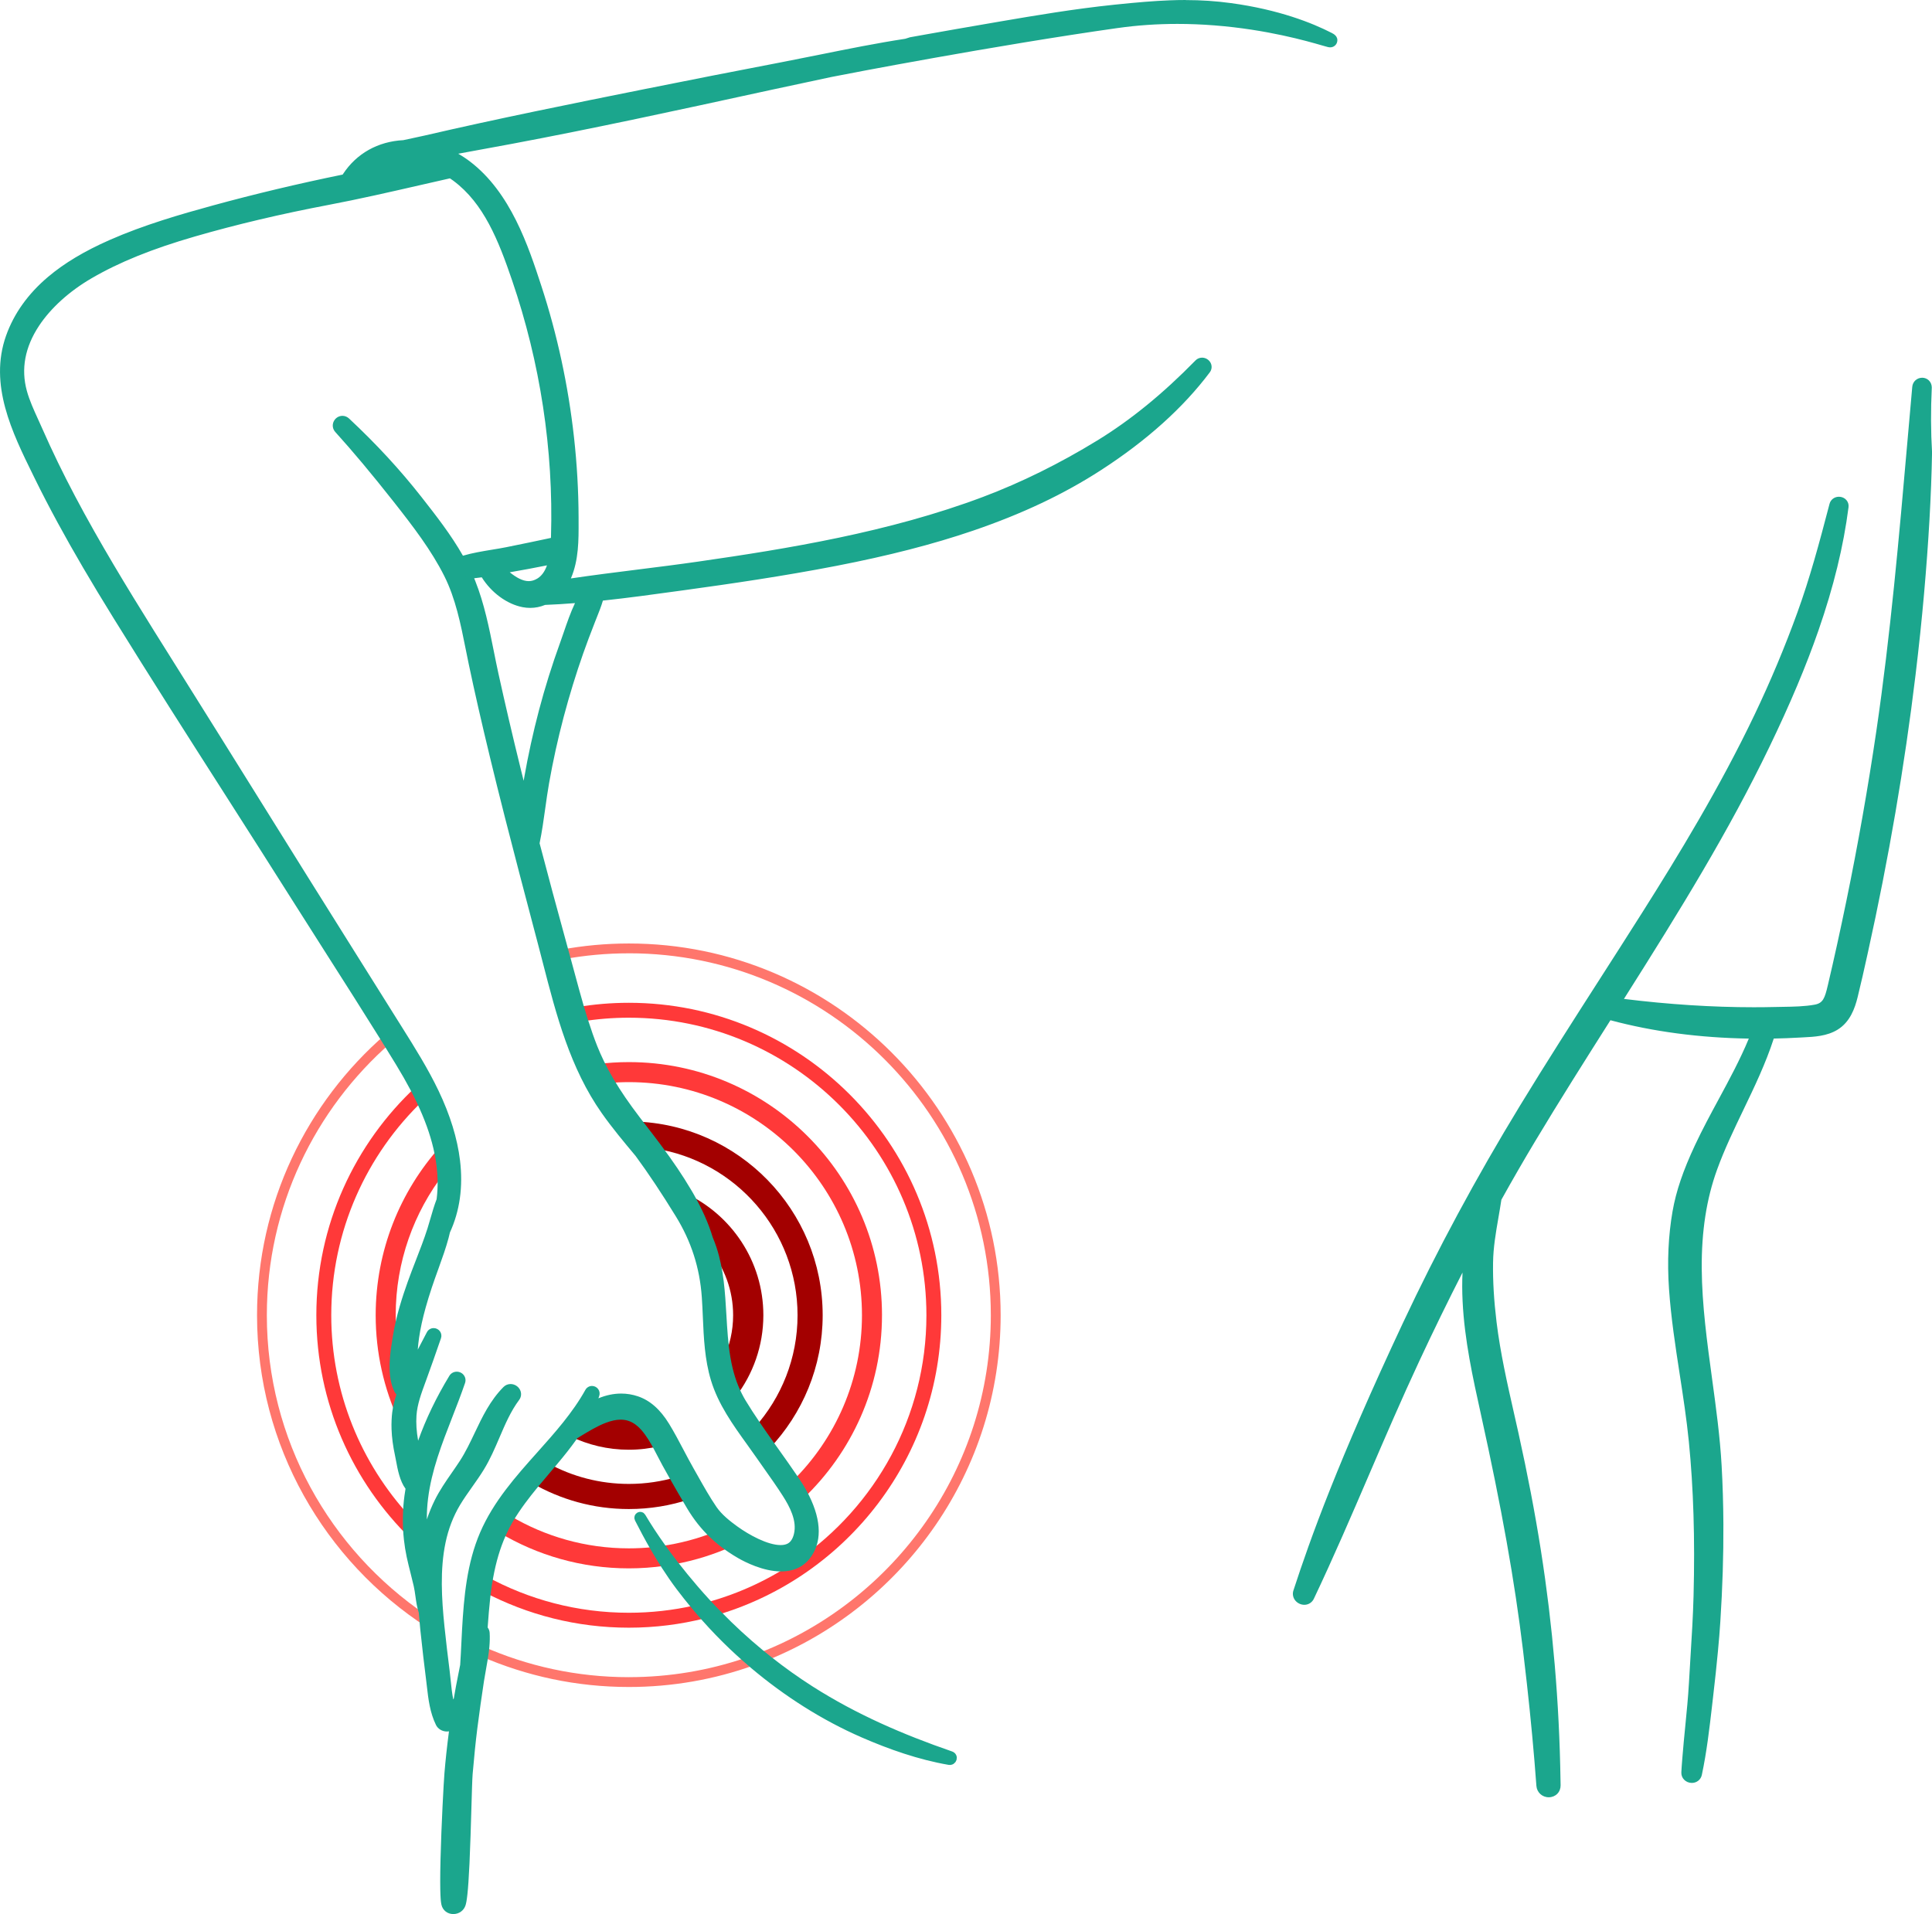 <svg xmlns="http://www.w3.org/2000/svg" id="Capa_2" data-name="Capa 2" viewBox="0 0 1373.25 1360.62"><defs><style>      .cls-1 {        fill: #ff3939;      }      .cls-2 {        fill: #ff766c;      }      .cls-3 {        fill: #a30000;      }      .cls-4 {        fill: #d8d8d8;      }      .cls-5, .cls-6 {        fill: #1ba68d;      }      .cls-6 {        stroke: #1ba68d;        stroke-linecap: square;        stroke-miterlimit: 10;        stroke-width: 5px;      }    </style></defs><g id="logo"><g><path class="cls-4" d="M1098.06,1162.77c-.09-.88-.2-1.75-.29-2.63,.09,.87,.2,1.75,.29,2.63h0Z"></path><path class="cls-4" d="M589.56,49.85h0s-.03,0-.04,0c.01,0,.02,0,.04,0Z"></path><path class="cls-4" d="M793.97,14.89c26.93-3.8,53.2-2.94,76.77,.12-2.5-.7-5.01-1.36-7.52-2.03,0,0,0,0,0,0-20.92-1.62-44.53-1.58-69.25,1.91Z"></path><path class="cls-4" d="M328.88,1323.96c.85-23.45,1.57-57.24,2.07-63.14-.6,7.01-1.1,38.91-2.24,63.48l.17-.34Z"></path><path class="cls-2" d="M446.97,1192.26c-37.04,0-72.27-7.88-104.12-22.03-.21,2.4-.53,4.81-.9,7.22,32.21,14,67.72,21.79,105.02,21.79,31.07,0,60.89-5.4,88.6-15.3-2.05-1.73-4.07-3.48-6.07-5.26-25.92,8.8-53.68,13.57-82.53,13.57Z"></path><path class="cls-1" d="M626.92,934.97c0-99.22-80.72-179.95-179.95-179.95-7.54,0-14.97,.47-22.27,1.38,2.25,4.63,4.71,9.13,7.32,13.54,4.93-.44,9.91-.68,14.95-.68,91.38,0,165.71,74.34,165.71,165.71,0,46.13-18.96,87.91-49.48,117.99,.34,.5,.68,.99,1.01,1.48,2.19,3.27,4.45,7.05,6.45,11.09,34.62-32.82,56.25-79.21,56.25-130.57Z"></path><path class="cls-1" d="M479.74,1111.91c14.27-2.64,27.96-6.95,40.84-12.75-4.58-3.08-8.77-6.43-12.61-10.11-11.98,4.76-24.65,8.15-37.8,10,3.1,4.36,6.3,8.65,9.57,12.87Z"></path><path class="cls-1" d="M472.45,1113.1c-2.82-4.38-5.51-8.82-8.1-13.33-5.71,.6-11.51,.91-17.38,.91-30.8,0-59.66-8.46-84.39-23.16-2.83,4.33-5.45,8.4-7.68,11.94,0,0,0,0,0,.01,26.95,16.15,58.45,25.44,92.08,25.44,8.65,0,17.15-.63,25.48-1.81Z"></path><path class="cls-1" d="M267.03,934.97c0,26.67,5.84,52.01,16.3,74.8h0c.08-1.69,.2-3.38,.41-5.07,.7-5.59,2.23-10.74,4.25-15.77-1.32-.09-2.59-.72-3.18-1.93-3.87-7.94-3.19-18.82-1.86-28.41-1.11-7.71-1.69-15.59-1.69-23.61h0c0-38.05,12.9-73.14,34.55-101.15-.44-6.3-1.45-12.55-2.91-18.73-28.51,31.85-45.87,73.87-45.87,119.88h0Z"></path><path class="cls-2" d="M182.7,934.97h0c0,92.92,48.21,174.78,120.92,221.91-.3-2.96-.57-5.93-.81-8.9-68.23-46.32-113.14-124.52-113.14-213.02h0c0-77.17,34.16-146.5,88.14-193.7-1.24-2.01-2.49-4.01-3.73-6.01-55.94,48.49-91.38,120.04-91.38,199.71Z"></path><path class="cls-2" d="M446.97,677.67c141.87,0,257.3,115.42,257.3,257.3,0,108.98-68.12,202.35-164,239.79,2.05,1.7,4.12,3.37,6.21,5.02,96.55-39.38,164.77-134.27,164.77-244.81,0-145.72-118.55-264.27-264.27-264.27-16.48,0-32.6,1.53-48.25,4.43,.62,2.25,1.23,4.5,1.85,6.75,15.05-2.75,30.56-4.2,46.39-4.2Z"></path><path class="cls-1" d="M501.1,1150.39c-2.64-2.97-5.23-5.99-7.77-9.05-14.93,3.35-30.44,5.13-46.36,5.13-36.7,0-71.24-9.4-101.35-25.91-.68,3.69-1.24,7.4-1.71,11.11,30.82,16.22,65.89,25.41,103.06,25.41,18.67,0,36.8-2.33,54.13-6.68Z"></path><path class="cls-1" d="M510.86,1147.7c91.43-27.51,158.22-112.46,158.22-212.73,0-122.47-99.64-222.11-222.11-222.11-12.61,0-24.97,1.07-37,3.1,1,3.42,2.04,6.83,3.12,10.23,11.04-1.79,22.36-2.73,33.89-2.73,116.63,0,211.51,94.88,211.51,211.51,0,72.09-36.28,135.83-91.51,174.03,0,0,0,0-.01,0-19.37,13.39-41.04,23.66-64.33,30.02,2.7,2.93,5.45,5.82,8.24,8.67Z"></path><path class="cls-1" d="M224.86,934.97h0c0,62.28,25.78,118.65,67.21,159.02-.59-5.29-.82-10.61-.71-15.93-34.68-37.69-55.9-87.95-55.9-143.09h0c0-60.07,25.17-114.37,65.52-152.91-1.57-3.33-3.23-6.62-4.95-9.88-43.75,40.59-71.17,98.54-71.17,162.78Z"></path><path class="cls-3" d="M490.37,1065.74c-3.11-5.25-6.16-10.53-9.17-15.84-10.85,3.24-22.34,4.98-34.23,4.98-20.69,0-40.18-5.27-57.19-14.54-3.91,4.62-7.85,9.23-11.7,13.91,20.28,11.75,43.81,18.49,68.88,18.49,15.16,0,29.74-2.47,43.4-7.01Z"></path><path class="cls-3" d="M450.71,797.24c.96,1.26,1.92,2.51,2.89,3.77,3.98,5.12,7.93,10.27,11.81,15.46,57.4,8.9,101.48,58.65,101.48,118.5,0,30.6-11.53,58.56-30.46,79.77,3.43,5.03,6.94,10.02,10.48,14.98,23.44-24.71,37.84-58.08,37.84-94.75,0-74.72-59.79-135.74-134.04-137.73Z"></path><path class="cls-3" d="M486.76,848.05c.51,.87,1.05,1.73,1.55,2.61,5.41,9.45,10.37,19.84,13.58,30.62,.99,2.33,1.88,4.68,2.66,7.06,10.34,12.75,16.55,28.97,16.55,46.62,0,11.07-2.46,21.57-6.82,31.01,1.61,9.29,4.18,18.37,8.59,27.05,12.35-16.11,19.72-36.24,19.72-58.06,0-38.53-22.92-71.79-55.83-86.91Z"></path><path class="cls-3" d="M469.28,1027.93c-2.86-5.34-5.95-10.57-9.89-14.99-1.51-1.7-3.06-3.09-4.64-4.26-2.56,.27-5.15,.41-7.78,.41-6.34,0-12.49-.8-18.37-2.31-7.5,2.9-14.92,7.67-21.77,11.8-.54,.79-1.1,1.58-1.66,2.36,12.64,6.17,26.82,9.64,41.8,9.64,7.68,0,15.14-.94,22.3-2.65Z"></path><g><path class="cls-5" d="M322.16,1358.12c-2.95,0-5.35-1.91-5.97-4.74-.83-3.79-1.01-14.21-.58-31.88,.6-24.07,2.23-54.12,2.78-60.9,.82-10.01,2-20.63,3.7-33.39-.92,.37-1.87,.69-2.85,.95-.5,.13-1.03,.2-1.58,.2-2.41,0-4.59-1.28-5.56-3.25-4.15-8.52-5.22-17.84-6.25-26.86-.17-1.5-.34-3-.53-4.49-1.28-10.32-2.77-22.5-4.01-34.7l-.19-1.92c-.32-3.2-.58-6.13-.81-8.94l-.17-2.24c-1.29-3.8-1.85-7.78-2.39-11.64-.36-2.57-.7-4.99-1.24-7.36-.69-3.05-1.48-6.15-2.24-9.14-.96-3.79-1.95-7.7-2.78-11.61-.81-3.81-1.45-7.82-1.91-11.94-.6-5.34-.84-10.81-.73-16.26,.1-4.95,.48-9.85,1.12-14.57,.23-1.73,.53-3.61,.91-5.82-4.2-4.88-5.78-13.39-6.96-19.71-.24-1.3-.46-2.5-.69-3.52-1.46-6.7-2.26-12.74-2.46-18.46-.07-2.13-.06-4.24,.03-6.26,.09-2.01,.23-3.69,.43-5.26,.57-4.53,1.71-9.11,3.47-13.93-.93-.58-1.68-1.38-2.16-2.37-4.3-8.82-3.37-20.59-2.09-29.85,.37-2.69,.8-5.34,1.19-7.67l.1-.64c2.33-14.28,6.8-27.8,10.43-37.99,1.82-5.1,3.81-10.23,5.74-15.18,2.87-7.38,5.83-15.01,8.27-22.65,.75-2.37,1.47-4.86,2.17-7.28,1.31-4.55,2.67-9.26,4.42-13.75,.6-4.66,.85-9.46,.74-14.26-.04-1.59-.11-3.21-.22-4.82-.42-5.94-1.38-12.11-2.85-18.33-2.45-10.36-6.29-21.01-11.73-32.54-1.48-3.13-3.13-6.42-4.9-9.78-3.02-5.71-6.34-11.53-10.17-17.81-2.64-4.33-5.3-8.65-7.97-12.96-.94-1.51-1.88-3.02-2.82-4.53l-.92-1.47c-11.96-19.23-24.35-38.67-36.33-57.46-7.78-12.21-15.83-24.83-23.68-37.28-16.5-26.15-33.42-52.64-49.79-78.26-26.15-40.94-53.2-83.27-79.19-125.29-16.05-25.95-28.66-47.49-39.68-67.77-6.06-11.15-11.34-21.34-16.15-31.15l-1.46-2.97c-14.53-29.57-30.99-63.08-19.04-96.86,9.81-27.73,33.44-49.53,72.26-66.64,24.36-10.74,50.54-18.25,73.16-24.45,29.94-8.2,61.29-15.65,93.21-22.15,.17-.43,.39-.85,.65-1.26,9.16-13.94,23.74-22.08,41.05-22.92,.03,0,.06,0,.09-.01,2.15-.47,4.3-.93,6.44-1.38,3-.63,6.1-1.29,9.08-1.98,51.9-12.03,104.57-22.61,155.51-32.84,32.36-6.5,65.34-12.98,98.04-19.25,9.02-1.73,18.2-3.58,27.08-5.37,19.88-4.01,40.44-8.16,60.8-11.28l3.3-1.04,.16-.03s3.95-.71,10.64-1.91c11.75-2.1,30.04-5.32,50.48-8.81l2.06-.35c25.88-4.42,52.65-8.98,81.64-12.02,16.9-1.77,28.56-2.7,38.98-3.1,4.02-.16,7.78-.23,11.5-.23,10.9,0,21.3,.69,31.81,2.12,33.75,4.59,57.17,13.94,70.87,20.97,1.28,.66,3.04,1.56,2.55,3.58l-.46,1.91-2.05,.03c-.69,0-1.47-.22-5.07-1.26-10.83-3.13-39.61-11.45-77.4-14.38-8.79-.68-17.61-1.03-26.2-1.03-14.5,0-28.81,.98-42.51,2.92h-.11c-88.98,12.61-199.04,33.82-204.17,34.95h0s-.02,0-.02,0c-6.92,1.5-13.81,2.96-20.73,4.43l-.11,.02c-7.28,1.54-14.54,3.09-21.79,4.66l-7.94,1.73c-57.71,12.56-117.39,25.56-176.42,36.64-13.99,2.63-28.84,5.35-45.17,8.28,5.2,2.3,10.14,5.2,14.57,8.57,28.5,21.69,40.88,59.55,49.93,87.2,11.29,34.49,19.07,70.59,23.14,107.29,2.09,18.82,3.17,37.9,3.22,56.73v2.54c.07,13.3,.13,27.05-5.19,39.57-.64,1.5-1.37,2.95-2.2,4.35,17.44-2.67,35.15-4.88,52.32-7.04,14.14-1.77,28.76-3.61,43.06-5.67,63.04-9.08,135.89-20.88,202.84-46.1,27.26-10.27,54.74-23.84,81.66-40.33,23.95-14.67,46.95-33.42,70.32-57.31,.76-.78,1.77-1.2,2.85-1.2,1.61,0,3.17,.96,3.88,2.39,.66,1.33,.52,2.84-.38,4.04-18.65,24.88-44.44,48.06-76.65,68.9-29.76,19.26-81.55,47.23-187.31,67.73-37.79,7.33-75.34,12.78-107.08,17.14l-5.4,.74c-17.95,2.47-36.49,5.03-54.88,6.95-1.21,4.61-2.98,9.04-4.7,13.34-.38,.95-.76,1.89-1.13,2.84-3.58,9.12-6.22,16.14-8.55,22.78-5.17,14.69-9.86,29.94-13.94,45.33-4.14,15.62-7.67,31.6-10.47,47.49-1.05,5.97-1.91,12.11-2.74,18.04-1.15,8.25-2.34,16.78-4.09,25.08,5.89,22.53,12.31,46.38,20.18,74.98l1.95,7.09c1.07,3.89,2.12,7.78,3.17,11.66,1.96,7.24,3.98,14.73,6.11,22.04,.97,3.32,2.01,6.74,3.1,10.17,2.3,7.25,4.51,13.52,6.75,19.15,1.4,3.52,2.99,7.12,4.74,10.72,2.13,4.39,4.49,8.75,7.22,13.36,5,8.43,10.89,17.03,18.53,27.06,.95,1.25,1.91,2.5,2.88,3.75,4.68,6.03,8.45,10.95,11.84,15.5,8.89,11.92,15.72,22.03,21.49,31.82l.57,.96c.34,.56,.67,1.12,1,1.68,6.24,10.89,10.87,21.32,13.77,31.01,.99,2.32,1.89,4.72,2.68,7.13,5.01,15.3,5.96,31.55,6.88,47.25,.59,10.18,1.21,20.71,2.94,30.74,1.74,10.09,4.48,18.7,8.36,26.35,.94,1.85,1.76,3.35,2.59,4.73,3.03,5.03,6.47,10.34,10.8,16.7,2.95,4.33,6.18,8.94,10.45,14.94l1.82,2.56c4.82,6.76,9.79,13.74,14.51,20.73,0,0,.83,1.21,1.02,1.5,2.52,3.76,4.74,7.58,6.61,11.38,8.53,17.29,8.69,31.86,.46,42.14-1.37,1.71-2.97,3.17-4.76,4.34l-.04,.04-.38,.22c-3.54,2.22-7.95,3.37-13.03,3.37-12.13,0-24.56-6.4-29.34-9.15-2.22-1.28-4.46-2.68-6.65-4.15-4.78-3.22-9.02-6.61-12.94-10.38-6-5.76-11.11-12.22-15.63-19.76-.46-.76-.9-1.53-1.35-2.29-.35-.59-.69-1.19-1.04-1.78-3.04-5.13-6.13-10.48-9.19-15.88l-.81-1.44c-1.67-2.96-3.41-6.02-5.07-9.06-1.17-2.13-2.32-4.36-3.44-6.51-.87-1.67-1.74-3.35-2.63-5.02-2.51-4.69-5.61-10.08-9.55-14.5-1.34-1.5-2.73-2.78-4.26-3.91-3.68-2.73-7.65-4.05-12.13-4.05-3.51,0-7.32,.81-11.63,2.48-6.31,2.44-12.59,6.26-18.67,9.96-.76,.46-1.51,.92-2.25,1.37-.45,.65-.91,1.3-1.37,1.95-3.64,5.11-7.77,10.36-13.38,17.03-.52,.62-4.33,5.11-4.33,5.11-3.13,3.69-6.37,7.5-9.48,11.3,0,0-.05,.06-.1,.12-5.28,6.43-12.1,15.08-17.68,24.61-1.77,3.03-3.45,6.29-4.97,9.7l-.04,.17-.13,.21c-3.98,8.98-6.93,18.92-9.03,30.36-.64,3.5-1.21,7.19-1.69,10.97-.15,1.22-.3,2.44-.43,3.65-.79,7.17-1.34,14.32-1.91,22.16,.86,.75,1.42,1.83,1.49,3.02,.18,2.95,.12,6.1-.19,9.64-.2,2.28-.5,4.7-.92,7.39-.43,2.79-.95,5.6-1.44,8.32-.54,2.96-1.05,5.76-1.47,8.57-1.6,10.64-3.29,22.09-4.74,33.72-1.19,9.5-2.25,19.85-3.34,32.56-.29,3.38-.57,13.06-.89,24.26-.34,11.84-.76,26.57-1.35,39.14-.76,16.4-1.61,25.67-2.68,29.16-.83,2.72-3.39,4.54-6.36,4.54Zm40.72-371.73c1.86,0,3.67,1.11,4.5,2.76,.75,1.5,.59,3.21-.43,4.58-6.09,8.17-10.23,17.83-14.24,27.18-3.23,7.54-6.57,15.33-10.96,22.48-2.6,4.24-5.5,8.34-8.3,12.3-2.96,4.18-6.01,8.51-8.67,12.93-4.91,8.2-8.46,17.42-10.56,27.4-4.13,19.67-2.84,40.59-.84,60.26,1.1,10.83,2.43,21.64,3.7,31.78,.27,2.17,.5,4.43,.72,6.61,.64,6.33,1.3,12.86,3.11,18.78,1.57-1.33,2.91-3.09,4.01-5.26,.98-5.9,1.99-11.37,3.08-16.7,.3-1.48,.6-2.98,.9-4.49,.21-1.04,.41-2.09,.62-3.14,.36-5.12,.61-10.34,.85-15.39,.16-3.41,.33-6.81,.52-10.2,1.3-22.52,3.34-46.31,12.62-67.86,9.36-21.74,25.09-39.34,40.29-56.37,12.44-13.93,25.3-28.33,34.44-44.81,.51-.91,1.47-1.48,2.51-1.48,.95,0,1.84,.46,2.39,1.22,.53,.74,.68,1.71,.38,2.58-.86,2.55-1.83,5.07-2.91,7.59,6.87-3.93,13.96-5.97,20.87-5.97,3.77,0,7.5,.61,11.09,1.82,8.07,2.72,14.89,8.77,20.85,18.5,3.67,5.99,6.99,12.29,10.21,18.39,2.28,4.32,4.64,8.79,7.08,13.08,1.08,1.89,2.15,3.79,3.22,5.7,4.17,7.4,8.48,15.06,13.28,22.07,3.93,5.73,9.97,10.5,15.37,14.41,8.75,6.34,22.45,13.74,32.25,13.74,4.07,0,7.06-1.23,9.13-3.77l.13-.18c1.18-1.5,2.06-3.45,2.64-5.79,2.56-10.4-3.07-21.04-8.26-29.15-4.17-6.52-8.75-12.99-13.17-19.24-1.91-2.7-3.81-5.4-5.69-8.1-2.11-3.04-4.35-6.15-6.51-9.16-10.01-13.92-20.36-28.32-25.38-45-4.35-14.44-5-29.57-5.64-44.21-.21-4.75-.42-9.66-.76-14.44-1.5-21.15-7.62-40.22-18.73-58.31-10.24-16.68-19.69-30.87-28.88-43.37l-.34-.41c-7.96-9.51-16.19-19.35-23.5-29.73-22.41-31.79-32.13-69.5-41.53-105.98-1.16-4.51-2.32-9.01-3.51-13.5l-2.84-10.77c-6.85-25.96-13.93-52.8-20.66-79.27-4-15.7-7.44-29.55-10.53-42.34-6.16-25.5-10.98-46.68-15.19-66.66-.75-3.54-1.46-7.11-2.17-10.68-3.55-17.78-7.23-36.17-15.41-52.45-9.27-18.45-22.05-35.21-36.59-53.64-15.48-19.63-28.59-35.29-41.25-49.28-1.19-1.31-1.49-3.1-.79-4.68,.72-1.61,2.29-2.65,4-2.65,1.08,0,2.13,.43,2.97,1.21,19.41,18.16,36.15,36.3,51.18,55.47,10.69,13.63,21.73,27.71,30.3,43.24,7.16-2.31,14.82-3.57,22.25-4.79,3.59-.59,6.97-1.15,10.32-1.82,12.18-2.43,24.17-4.97,33.6-6.99,.04-.98,.08-2,.11-3.09,1.84-62-7.52-123.56-27.84-182.98-9.74-28.47-20.33-55.4-42.67-71.95-1.06-.78-2.2-1.56-3.41-2.33-.22,.08-.45,.14-.69,.2-7.32,1.64-14.62,3.32-21.93,4.99-21.1,4.83-42.92,9.83-64.57,13.94-33.67,6.39-65.71,13.96-95.23,22.51-30.64,8.87-54.19,18.4-74.09,30-29.07,16.95-56.71,47.59-47.07,82.74,1.92,7.02,5.1,13.98,8.17,20.71,.97,2.12,1.93,4.24,2.86,6.34,3.5,7.99,7.31,16.23,11.33,24.49,7.57,15.58,16.01,31.56,25.79,48.87,18.06,31.95,37.92,63.58,57.12,94.16l1.22,1.94c20.65,32.88,41.53,66.38,61.72,98.78,21.17,33.97,43.07,69.1,64.73,103.57,7.07,11.25,14.12,22.5,21.18,33.76l12.87,20.53c9.02,14.37,18.35,29.23,25.82,44.86,12.49,26.12,23.98,64.46,7.9,98.99-.34,1.53-.65,2.81-.98,4.02-1.88,6.96-4.27,13.71-6.98,21.17l-.4,1.11c-1.5,4.13-3.05,8.41-4.44,12.63-1.71,5.18-3.15,9.86-4.4,14.33-2.23,7.97-3.79,15.13-4.78,21.88-.87,5.94-1.29,11.84-1.25,17.55,0,.69,.03,1.37,.07,2.06,3.64-7.14,7.41-14.41,11.44-22.04,.51-.96,1.5-1.56,2.58-1.56,.98,0,1.9,.47,2.46,1.26,.54,.76,.68,1.75,.38,2.63-3.71,10.82-7.13,20.5-10.45,29.59l-.73,1.99c-2.85,7.76-5.8,15.78-6.36,23.97-.55,8.08,.45,16.85,3.15,27.53,5.6-18.11,13.93-36.32,24.83-54.25,.67-1.09,1.83-1.75,3.12-1.75s2.38,.58,3.08,1.56c.66,.93,.83,2.1,.45,3.2-2.76,8.07-5.91,16.14-8.95,23.94-7.33,18.8-14.91,38.25-17.46,58.7-1.25,10.04-1.18,20.08,.25,30.37,1.93-10,5.04-19.36,9.24-27.84,3.41-6.87,7.77-13.17,12-19.26,1.92-2.77,3.9-5.63,5.75-8.48,4.13-6.37,7.45-13.36,10.66-20.12,5.28-11.12,10.74-22.61,19.98-31.93,.87-.87,2.02-1.36,3.25-1.36Zm-29.56-577.52c.78,1.74,1.5,3.44,2.18,5.14,6.3,15.85,9.72,32.93,13.03,49.44,1.05,5.24,2.13,10.65,3.29,15.9,4.78,21.76,9.95,43.9,15.81,67.7,1.62,6.59,3.28,13.25,5.02,20.14,.66-4.13,1.38-8.23,2.09-12.26l.28-1.59c2.81-16.03,6.34-32.15,10.5-47.92,4.22-16,9.28-32.15,15.04-47.99,.85-2.34,1.67-4.74,2.55-7.29,2.69-7.84,5.69-16.56,9.81-24.24-9.12,.78-17.68,1.33-26.03,1.66-3.23,1.39-6.6,2.1-10.04,2.1-1.6,0-3.22-.15-4.83-.46-10.98-2.09-21.92-10.45-28.3-21.51-3.87,.61-7.27,.99-10.38,1.18Zm23.37-3.54c5.95,5.33,12.45,10.29,19.1,10.29,2.54,0,4.95-.71,7.38-2.17,4.43-2.67,7.44-7.53,9.16-14.81-10.02,2.06-20.13,3.97-30.1,5.68-1.83,.31-3.66,.65-5.54,1.01ZM289.91,115.01c-6.67,0-15.51,1.37-23.35,7.11,11.09-2.1,22.39-4.12,33.79-6.03-3.51-.71-7.03-1.08-10.44-1.08Z"></path><path class="cls-5" d="M842.78,5c10.52,0,20.69,.63,31.48,2.1,29.86,4.06,53.28,12.1,70.06,20.72,1.07,.55,1.44,.79,1.17,.79-1.89,0-35.31-11.99-82.28-15.63h0c-8.4-.65-17.23-1.03-26.39-1.03-13.66,0-28.07,.85-42.86,2.94-.03,0-.07,0-.1,.01-88.2,12.49-197.47,33.46-204.36,34.97l.05-.02h0s0,0,0,0c-.01,0-.03,0-.04,0-.01,0-.02,0-.03,0-6.92,1.5-13.81,2.96-20.72,4.43-7.32,1.55-14.63,3.1-21.91,4.69-61.29,13.34-122.64,26.78-184.29,38.36-18.06,3.39-36.13,6.68-54.22,9.9,8.08,2.39,15.83,6.27,22.57,11.4,26.97,20.53,38.91,54.94,49.07,85.99,11.35,34.68,19.01,70.52,23.03,106.79,2.08,18.74,3.15,37.6,3.21,56.46,.04,13.66,.47,28.29-4.99,41.12-1.35,3.17-3.18,6.13-5.39,8.71,33.59-5.35,67.58-8.77,101.22-13.62,68.81-9.91,138.05-21.63,203.37-46.23,28.64-10.79,56-24.56,82.09-40.54,26.29-16.11,49.3-35.71,70.8-57.69,.31-.32,.69-.45,1.07-.45,1.18,0,2.36,1.29,1.5,2.43-20.4,27.2-47.58,49.91-76.01,68.3-55.75,36.08-121.84,54.85-186.43,67.38-35.45,6.87-71.19,12.2-106.95,17.12-20.54,2.82-41.22,5.74-61.95,7.87-1.37,6.04-3.89,11.81-6.15,17.57-2.98,7.58-5.88,15.18-8.58,22.86-5.27,14.97-9.93,30.17-14,45.52-4.17,15.74-7.68,31.66-10.51,47.7-2.56,14.52-3.86,29.26-6.93,43.61,6.59,25.24,13.41,50.42,20.34,75.58,.62,2.25,1.23,4.5,1.85,6.75,.03,.12,.07,.25,.1,.37,3.09,11.21,6.02,22.52,9.29,33.72,1,3.42,2.04,6.83,3.12,10.23,2.07,6.51,4.29,12.97,6.8,19.32,1.47,3.71,3.09,7.34,4.82,10.89,2.25,4.63,4.71,9.13,7.32,13.54,5.61,9.46,11.97,18.48,18.69,27.3,.96,1.26,1.92,2.51,2.89,3.77,3.98,5.12,7.93,10.27,11.81,15.46,7.61,10.19,14.88,20.62,21.34,31.59,.51,.87,1.05,1.73,1.55,2.61,5.41,9.45,10.37,19.84,13.58,30.62,.99,2.33,1.88,4.68,2.66,7.06,8.16,24.89,5.32,52.07,9.73,77.63,1.61,9.29,4.18,18.37,8.59,27.05,.83,1.64,1.71,3.28,2.68,4.89,3.44,5.71,7.11,11.29,10.88,16.82,3.43,5.03,6.94,10.02,10.48,14.98,5.5,7.72,11.02,15.41,16.3,23.24,.34,.5,.68,.99,1.01,1.48,2.19,3.27,4.45,7.05,6.45,11.09,6.25,12.66,9.91,28.04,.75,39.47-1.32,1.65-2.82,2.97-4.46,3.99,0,0,0,0-.01,0-3.46,2.16-7.51,3.03-11.78,3.03-9.91,0-20.93-4.7-28.1-8.82-2.25-1.3-4.41-2.65-6.5-4.06-4.58-3.08-8.77-6.43-12.61-10.11-5.8-5.57-10.82-11.9-15.22-19.24-.81-1.35-1.58-2.71-2.38-4.06-3.11-5.25-6.16-10.53-9.17-15.84-1.97-3.48-3.94-6.96-5.87-10.47-2.04-3.72-3.99-7.64-6.06-11.51-2.86-5.34-5.95-10.57-9.89-14.99-1.51-1.7-3.06-3.09-4.64-4.26-4.37-3.24-8.95-4.54-13.62-4.54-4.14,0-8.35,1.03-12.53,2.64-7.5,2.9-14.92,7.67-21.77,11.8-.54,.79-1.1,1.58-1.66,2.36-4.13,5.79-8.62,11.37-13.25,16.88-.71,.84-1.42,1.68-2.14,2.53-3.91,4.62-7.85,9.23-11.7,13.91-.02,.03-.04,.06-.07,.08-6.52,7.93-12.74,16.09-17.93,24.97-1.92,3.29-3.64,6.67-5.19,10.16,0,0,0,0,0,.01,0,0-.01,.02-.01,.03-4.39,9.88-7.31,20.38-9.26,31.06-.68,3.69-1.24,7.4-1.71,11.11-.16,1.23-.3,2.46-.44,3.7-.88,7.93-1.46,15.88-2.03,23.84,.81,.15,1.55,.82,1.6,1.76,.19,3.06,.09,6.15-.19,9.27-.21,2.4-.53,4.81-.9,7.22-.89,5.7-2.08,11.39-2.91,16.9-1.69,11.24-3.34,22.5-4.75,33.78-1.36,10.86-2.41,21.75-3.35,32.66,0,0,0,.01,0,.02-.6,7.01-1.1,38.91-2.24,63.48h0c-.63,13.54-1.44,24.86-2.57,28.54-.55,1.79-2.29,2.78-3.97,2.78-1.59,0-3.12-.88-3.53-2.78-.87-3.98-.88-16.58-.52-31.28,.6-24.2,2.23-54.11,2.78-60.76,.93-11.35,2.27-22.68,3.78-33.96,.19-1.4,.39-2.79,.59-4.19-1.92,1.36-4.11,2.42-6.64,3.09-.3,.08-.62,.12-.94,.12-1.32,0-2.72-.65-3.31-1.85-4.63-9.51-5.26-20.21-6.55-30.56-1.44-11.54-2.82-23.08-4.01-34.65-.07-.64-.13-1.27-.19-1.91-.3-2.96-.57-5.93-.81-8.9h0c-.07-.85-.13-1.7-.19-2.55-2.13-6.04-2.24-12.79-3.66-19.04-1.58-6.93-3.53-13.77-5.01-20.71-.83-3.89-1.44-7.79-1.87-11.69-.59-5.29-.82-10.61-.71-15.93,.1-4.76,.45-9.52,1.1-14.28,.31-2.33,.7-4.65,1.11-6.97-5.24-4.92-6.57-16.91-7.88-22.96-1.29-5.94-2.19-11.97-2.4-18.02-.07-2.02-.06-4.04,.03-6.06,.08-1.69,.2-3.38,.41-5.07,.7-5.59,2.23-10.74,4.25-15.77-1.32-.09-2.59-.72-3.18-1.93-3.87-7.94-3.19-18.82-1.86-28.41,.4-2.91,.87-5.7,1.28-8.25,2.09-12.83,5.96-25.32,10.32-37.55,4.53-12.69,9.94-25.07,14.03-37.91,2.2-6.89,3.94-14.3,6.65-21.16,.66-5,.91-9.99,.8-14.94-.04-1.65-.11-3.3-.23-4.94-.44-6.3-1.45-12.55-2.91-18.73h0c-2.67-11.28-6.85-22.32-11.91-33.03-1.57-3.33-3.23-6.62-4.95-9.88h0c-3.23-6.11-6.69-12.1-10.25-17.94-2.64-4.33-5.31-8.66-7.98-12.98-1.24-2.01-2.49-4.01-3.73-6.01h0c-19.74-31.74-40.08-63.14-60.02-94.75-42.86-67.93-86.72-135.23-128.98-203.53-13.75-22.22-27.14-44.69-39.61-67.65h0c-5.56-10.25-10.96-20.58-16.1-31.05-14.7-29.99-32.38-63.99-20.39-97.9,11.48-32.48,40.7-51.87,70.92-65.19,23.45-10.34,48.14-17.57,72.82-24.33,31.37-8.59,62.89-16,94.62-22.43,.03-.65,.22-1.33,.67-2.02,9.45-14.37,23.88-21.06,39.08-21.8,.12,0,.23-.03,.35-.03,5.26-1.17,10.55-2.21,15.7-3.4,51.59-11.96,103.52-22.4,155.44-32.83,32.64-6.56,65.32-12.97,98.02-19.25,29.24-5.61,58.52-12.16,87.98-16.66l3.34-1.06s3.95-.71,10.64-1.91c11.08-1.98,29.71-5.27,50.46-8.8,25.96-4.43,53.85-9.24,83.55-12.35,14.56-1.52,27.09-2.63,38.82-3.09,3.87-.15,7.66-.23,11.4-.23M258.54,126.2c17.55-3.42,35.17-6.54,52.87-9.4-6.89-2.75-14.27-4.29-21.51-4.29-11.82,0-23.23,4.1-31.36,13.69m33.91,853c5.03-10.01,10.17-19.95,15.4-29.86,.08-.16,.23-.22,.37-.22,.29,0,.59,.25,.47,.58-3.39,9.88-6.85,19.74-10.43,29.55-3.15,8.64-6.6,17.39-7.23,26.65-.67,9.91,1.01,19.84,3.5,29.4,.52,2.01,1.42,4.34,2.31,6.79,5.75-21.65,15.36-42.62,26.81-61.44,.23-.38,.61-.54,.98-.54,.72,0,1.45,.6,1.16,1.45-9.44,27.57-22.87,53.86-26.52,83.13-1.9,15.19-.72,30.02,2.92,44.85,.09,.35,.18,.7,.27,1.06,.39-4.59,.97-9.17,1.8-13.72,1.79-9.75,4.81-19.34,9.22-28.24,4.86-9.8,11.68-18.35,17.61-27.49,10.99-16.95,15.8-37.02,30.32-51.65,.43-.43,.95-.62,1.47-.62,1.62,0,3.24,1.77,2.07,3.34-11.19,15.01-15.58,33.96-25.33,49.85-5.31,8.66-11.76,16.55-16.98,25.26-5.24,8.75-8.77,18.21-10.86,28.17-4.2,20.02-2.94,40.83-.88,61.02,1.08,10.63,2.38,21.24,3.71,31.84,1.18,9.41,1.48,19.82,4.95,28.82,.02,.04,.03,.08,.05,.12,.08-.04,.16-.07,.24-.12,3.4-1.81,5.79-4.76,7.49-8.23,.94-5.68,1.97-11.34,3.13-16.98,.52-2.55,1.02-5.16,1.55-7.8,.61-8.58,.89-17.21,1.38-25.79,1.31-22.69,3.34-45.92,12.42-67.01,16.84-39.1,54.18-64.11,74.62-100.96,.07-.13,.2-.19,.33-.19,.25,0,.5,.22,.41,.5-1.87,5.55-4.23,10.8-6.95,15.82,7.92-6.42,17.39-10.91,27.27-10.91,3.4,0,6.84,.53,10.29,1.69,8.75,2.95,14.82,9.76,19.52,17.44,6.22,10.16,11.34,21.04,17.25,31.4,5.34,9.35,10.52,19.05,16.61,27.94,4.1,5.98,10.15,10.81,15.97,15.02,7.35,5.32,22.27,14.22,33.72,14.22,4.42,0,8.32-1.32,11.07-4.68,.06-.07,.11-.16,.17-.23,1.34-1.71,2.4-3.91,3.09-6.72,2.72-11.04-2.8-22.06-8.59-31.09-5.98-9.34-12.59-18.32-18.91-27.43-11.69-16.83-25.56-33.55-31.55-53.45-5.66-18.81-4.93-38.71-6.3-58.1-1.53-21.59-7.76-40.98-19.09-59.44-9.1-14.81-18.73-29.58-29.04-43.6-8.19-9.79-16.39-19.58-23.77-30.03-24.86-35.27-33.85-77.63-44.67-118.67-7.9-29.98-15.85-59.96-23.49-90.01-3.58-14.08-7.11-28.18-10.52-42.31-5.34-22.13-10.49-44.31-15.18-66.59-4.53-21.52-7.83-43.9-17.79-63.74-9.73-19.38-23.48-37.1-36.86-54.07-13.29-16.85-26.96-33.5-41.36-49.41-1.23-1.36-.05-3.15,1.36-3.15,.42,0,.86,.16,1.26,.53,18.38,17.19,35.38,35.37,50.92,55.19,11.11,14.17,22.52,28.75,31.08,44.74,10.8-3.85,23.09-4.97,34.25-7.2,11.86-2.37,23.69-4.86,35.51-7.4,.1-1.76,.17-3.46,.21-5.06,1.85-62.29-7.82-124.91-27.97-183.86-9.11-26.65-20.08-55.77-43.55-73.15-1.54-1.14-3.15-2.2-4.81-3.19-.34,.28-.77,.51-1.33,.63-28.77,6.46-57.45,13.41-86.42,18.91-32.09,6.09-64.09,13.48-95.46,22.56-25.8,7.47-51.36,16.67-74.65,30.24-29.54,17.22-58.34,48.67-48.23,85.56,2.58,9.43,7.23,18.46,11.14,27.39,3.62,8.27,7.42,16.46,11.37,24.58,8.08,16.61,16.77,32.92,25.86,49,18.46,32.67,38.45,64.42,58.4,96.19,42.3,67.36,84.13,135.01,126.46,202.35,8.76,13.94,17.5,27.9,26.25,41.85,1.93,3.08,3.86,6.16,5.8,9.24,9.78,15.6,19.73,31.16,27.68,47.8,14.36,30.02,22.55,65.66,7.77,97.1-.31,1.41-.64,2.81-1.01,4.18-1.92,7.11-4.41,14.04-6.92,20.97-1.66,4.59-3.34,9.18-4.87,13.81-1.58,4.77-3.08,9.59-4.44,14.44-2.04,7.3-3.75,14.69-4.85,22.19-.87,5.93-1.32,11.94-1.27,17.93,.03,3.69,.6,7.37,.82,11.03m83.35-561.09c2.82,0,5.72-.75,8.67-2.53,6.79-4.09,9.73-12.03,11.06-20.17-11.2,2.35-22.44,4.49-33.71,6.43-3.42,.59-6.93,1.28-10.48,1.95,7.16,6.64,15.45,14.32,24.46,14.32m-2.43,162.03c1-8.84,2.58-17.65,4.11-26.38,2.81-16.04,6.3-31.97,10.46-47.71,4.26-16.15,9.27-32.08,14.97-47.78,4.07-11.21,7.89-24.73,14.6-35.31h0c-10.39,.97-20.8,1.7-31.2,2.1-2.92,1.33-6.1,2.08-9.47,2.08-1.42,0-2.88-.13-4.36-.42-11.36-2.16-21.93-11.34-27.43-21.8-5.21,.87-10.45,1.53-15.58,1.57,1.33,2.76,2.58,5.57,3.72,8.43,8.21,20.67,11.44,43.32,16.2,64.96,4.98,22.65,10.28,45.24,15.82,67.76,2.67,10.85,5.4,21.68,8.17,32.5M842.78,0c-3.75,0-7.54,.08-11.6,.24-10.47,.41-22.18,1.34-39.15,3.11-29.07,3.04-55.87,7.61-81.78,12.03l-2.08,.36c-20.52,3.5-38.79,6.72-50.5,8.81-6.7,1.19-10.65,1.91-10.65,1.91l-.31,.06-.3,.1-2.97,.94c-20.36,3.12-40.89,7.26-60.74,11.27-8.87,1.79-18.04,3.64-27.04,5.37-32.7,6.27-65.69,12.75-98.06,19.25-50.96,10.23-103.65,20.82-155.58,32.86-2.95,.68-6.02,1.33-9,1.96-2.11,.45-4.22,.89-6.33,1.36-18.07,.94-33.27,9.47-42.85,24.04-.09,.14-.18,.28-.27,.43-31.56,6.45-62.55,13.83-92.17,21.94-22.71,6.22-48.99,13.77-73.51,24.58-17.89,7.89-32.18,16.45-43.69,26.17-14.28,12.06-24.35,26.17-29.92,41.93-12.3,34.78,4.41,68.79,19.15,98.8l1.46,2.97c4.82,9.83,10.12,20.05,16.19,31.24,11.04,20.33,23.67,41.9,39.75,67.89,26.01,42.04,53.06,84.39,79.23,125.34,16.36,25.61,33.28,52.1,49.77,78.23,7.85,12.45,15.9,25.07,23.68,37.28,11.98,18.79,24.36,38.22,36.32,57.44l.92,1.48c.94,1.5,1.87,3.01,2.81,4.52,3.19,5.16,5.65,9.16,7.96,12.95,3.8,6.23,7.1,12.01,10.1,17.68,1.75,3.32,3.39,6.57,4.85,9.68,5.37,11.37,9.15,21.85,11.56,32.04,1.44,6.09,2.38,12.13,2.79,17.93,.11,1.57,.18,3.15,.22,4.7,.1,4.57-.13,9.14-.69,13.58-1.74,4.51-3.08,9.17-4.38,13.68-.72,2.51-1.41,4.88-2.15,7.22-2.41,7.56-5.36,15.16-8.22,22.51-1.93,4.97-3.93,10.11-5.76,15.24-3.67,10.29-8.19,23.95-10.55,38.42l-.1,.64c-.38,2.35-.82,5-1.19,7.73-1.34,9.62-2.28,21.87,2.32,31.29,.38,.78,.88,1.49,1.47,2.1-1.49,4.39-2.48,8.61-3.01,12.79-.2,1.64-.34,3.37-.44,5.46-.1,2.1-.11,4.28-.03,6.47,.2,5.88,1.03,12.06,2.51,18.91,.21,.97,.44,2.18,.67,3.45,1.16,6.24,2.7,14.49,6.76,19.94-.3,1.77-.54,3.33-.74,4.81-.65,4.8-1.04,9.8-1.14,14.85-.12,5.56,.13,11.14,.74,16.59,.47,4.2,1.12,8.3,1.95,12.18,.84,3.95,1.84,7.89,2.8,11.7,.75,2.98,1.53,6.06,2.22,9.09,.51,2.26,.85,4.64,1.2,7.15,.54,3.87,1.1,7.87,2.4,11.79v.05c.05,.63,.1,1.26,.15,1.88,.23,2.84,.5,5.78,.82,9l.04,.45c.05,.5,.1,.99,.15,1.49,1.25,12.22,2.73,24.42,4.02,34.75,.18,1.48,.36,2.97,.53,4.46,1.06,9.23,2.15,18.77,6.49,27.67,1.38,2.83,4.44,4.66,7.8,4.66,.49,0,.97-.04,1.44-.12-1.44,11.11-2.47,20.63-3.21,29.66-.56,6.81-2.19,36.93-2.79,61.05-.66,26.55,.31,31.01,.63,32.47,.88,4.01,4.26,6.71,8.42,6.71s7.59-2.54,8.75-6.31c.77-2.53,1.79-8.19,2.79-29.78,.58-12.59,1.01-27.34,1.35-39.18,.32-11.11,.6-20.71,.87-24.05h0s0-.05,0-.05v-.02c1.09-12.67,2.14-22.99,3.33-32.47,1.45-11.6,3.13-23.03,4.73-33.66,.42-2.76,.92-5.55,1.46-8.49,.5-2.73,1.01-5.56,1.45-8.38,.43-2.75,.73-5.22,.94-7.55,.32-3.68,.39-6.95,.2-10.02-.09-1.4-.6-2.7-1.42-3.76,.53-7.39,1.07-14.18,1.82-20.98,.13-1.21,.28-2.41,.43-3.62,.47-3.73,1.03-7.38,1.67-10.84,2.06-11.26,4.96-21.01,8.87-29.82l.23-.46,.03-.11c1.46-3.24,3.06-6.35,4.75-9.23,5.48-9.35,12.2-17.89,17.46-24.29,.05-.05,.09-.11,.14-.17,3.08-3.75,6.28-7.52,9.38-11.17l2.22-2.62,.52-.61c.55-.64,1.09-1.29,1.63-1.93,5.66-6.73,9.82-12.03,13.5-17.19,.36-.51,.73-1.02,1.09-1.54,.59-.36,1.19-.72,1.79-1.09,5.98-3.64,12.17-7.41,18.28-9.77,4.02-1.55,7.53-2.31,10.73-2.31,3.93,0,7.41,1.16,10.64,3.56,1.39,1.02,2.65,2.19,3.88,3.57,3.77,4.23,6.77,9.46,9.21,14.02,.88,1.65,1.76,3.34,2.61,4.98,1.12,2.17,2.29,4.41,3.47,6.57,1.66,3.03,3.38,6.06,5.04,9l.86,1.52c3.06,5.41,6.16,10.77,9.22,15.93,.35,.58,.69,1.17,1.03,1.76,.45,.78,.9,1.55,1.37,2.32,4.64,7.73,9.89,14.37,16.05,20.28,4.03,3.87,8.37,7.36,13.28,10.66,2.23,1.5,4.52,2.93,6.79,4.24,4.96,2.85,17.86,9.49,30.59,9.49,5.48,0,10.27-1.24,14.26-3.69l.46-.24,.17-.16c1.98-1.31,3.75-2.93,5.26-4.82,8.88-11.09,8.82-26.58-.17-44.81-1.92-3.89-4.2-7.81-6.78-11.66-.2-.29-.4-.59-.6-.89-.14-.2-.28-.41-.42-.61-4.74-7.01-9.72-14.01-14.55-20.78l-1.82-2.55c-4.27-5.99-7.48-10.59-10.42-14.9-4.31-6.32-7.71-11.58-10.73-16.58-.8-1.32-1.59-2.78-2.51-4.57-3.77-7.41-6.42-15.8-8.12-25.64-1.71-9.89-2.32-20.34-2.91-30.45-.93-15.87-1.88-32.27-7-47.89-.8-2.43-1.71-4.85-2.7-7.2-2.99-9.97-7.56-20.24-13.95-31.41-.33-.58-.67-1.15-1.02-1.72-.19-.32-.38-.63-.57-.95-5.81-9.86-12.69-20.04-21.64-32.04-3.4-4.55-7.17-9.49-11.87-15.54-.96-1.24-1.92-2.48-2.86-3.73-7.58-9.95-13.42-18.47-18.37-26.82-2.69-4.54-5.02-8.85-7.12-13.17-1.72-3.54-3.29-7.09-4.67-10.55-2.22-5.58-4.4-11.79-6.69-18.98-1.08-3.41-2.12-6.82-3.08-10.12-2.12-7.29-4.14-14.76-6.09-21.98-1.03-3.83-2.1-7.78-3.17-11.67l-.05-.19-.06-.21c-.35-1.28-.71-2.59-1.07-3.9l-.78-2.82c-7.8-28.36-14.18-52.03-20.02-74.38,1.7-8.21,2.87-16.57,4-24.67,.82-5.91,1.68-12.02,2.72-17.95,2.79-15.81,6.3-31.72,10.42-47.28,4.07-15.33,8.74-30.52,13.88-45.14,2.33-6.62,4.96-13.62,8.52-22.7,.37-.94,.75-1.88,1.12-2.82,1.54-3.86,3.13-7.82,4.34-11.96,17.87-1.9,35.85-4.38,53.27-6.78l5.4-.74c31.79-4.37,69.38-9.83,107.22-17.16,37.13-7.2,68.92-15.38,97.19-25.03,34.82-11.88,64.59-25.96,91-43.06,32.46-21,58.46-44.39,77.29-69.5,1.46-1.95,1.7-4.5,.62-6.66-1.15-2.29-3.55-3.77-6.12-3.77-1.76,0-3.41,.69-4.64,1.95-23.23,23.74-46.07,42.36-69.84,56.93-26.79,16.41-54.12,29.91-81.24,40.12-66.72,25.13-139.41,36.9-202.32,45.96-14.28,2.06-28.89,3.89-43.02,5.66-15.61,1.96-31.66,3.97-47.57,6.32,.02-.06,.05-.12,.07-.17,5.52-12.99,5.46-27,5.4-40.56v-2.53c-.06-18.92-1.15-38.1-3.25-57-4.09-36.87-11.91-73.14-23.25-107.79-9.15-27.96-21.67-66.25-50.79-88.41-2.61-1.98-5.38-3.81-8.27-5.45,13.5-2.44,25.98-4.74,37.82-6.96,59.04-11.09,118.72-24.08,176.43-36.65l8-1.74c7.31-1.59,14.72-3.16,21.88-4.68,6.96-1.48,13.78-2.93,20.69-4.43h.07s0-.01,0-.01c.04,0,.08-.02,.13-.03l.45-.08,.04-.02c10.28-2.1,116.7-22.5,203.34-34.77h.1c13.61-1.94,27.8-2.91,42.18-2.91,8.53,0,17.28,.34,26,1.02h.19s0,.01,0,.01c37.44,2.92,65.96,11.16,76.71,14.27,3.79,1.1,4.69,1.36,5.76,1.36,2.36,0,4.4-1.58,4.94-3.85,.95-3.93-2.53-5.72-3.83-6.39-13.88-7.12-37.57-16.59-71.67-21.22-10.62-1.44-21.14-2.15-32.15-2.15h0ZM319.74,876.26c7.06-15.29,9.5-32.54,7.24-51.3-1.88-15.66-7.02-32.34-15.26-49.58-7.54-15.76-16.9-30.68-25.96-45.11l-2-3.19-2.18-3.47c-1.21-1.92-2.41-3.84-3.62-5.77l-4.35-6.95c-7.29-11.64-14.59-23.28-21.9-34.91-21.66-34.46-43.55-69.59-64.72-103.56-20.2-32.4-41.08-65.91-61.73-98.79l-1.24-1.98c-19.18-30.54-39.02-62.13-57.04-94.02-9.75-17.26-18.17-33.2-25.72-48.73-4-8.24-7.8-16.45-11.29-24.4-.93-2.13-1.92-4.29-2.87-6.37-3.03-6.64-6.16-13.5-8.03-20.33-4.24-15.47-1.35-30.98,8.6-46.09,8.32-12.64,21.57-24.65,37.32-33.83,19.72-11.49,43.08-20.95,73.52-29.76,29.44-8.52,61.41-16.08,95-22.45,21.69-4.12,43.54-9.12,64.66-13.96,7.09-1.62,14.42-3.3,21.64-4.92,.82,.54,1.61,1.09,2.35,1.64,21.76,16.12,32.19,42.66,41.79,70.75,9.97,29.15,17.38,59.37,22.02,89.81,4.68,30.63,6.59,61.68,5.68,92.28-.01,.38-.02,.76-.04,1.12-9.13,1.95-20.35,4.32-31.67,6.58-3.31,.66-6.67,1.22-10.24,1.8-6.85,1.13-13.9,2.29-20.65,4.27-8.52-15-19.19-28.6-29.53-41.8-15.11-19.27-31.93-37.51-51.44-55.75-1.3-1.21-2.96-1.88-4.67-1.88-2.7,0-5.17,1.62-6.29,4.14-1.11,2.49-.64,5.31,1.22,7.37,12.62,13.95,25.69,29.57,41.14,49.15,14.45,18.32,27.15,34.97,36.31,53.21,8.03,15.98,11.67,34.2,15.19,51.82,.7,3.52,1.43,7.15,2.18,10.71,4.21,20.01,9.04,41.21,15.21,66.73,3.09,12.79,6.53,26.65,10.53,42.37,6.74,26.48,13.82,53.33,20.67,79.3l2.84,10.76c1.18,4.48,2.36,9.06,3.5,13.49,9.46,36.69,19.24,74.64,41.91,106.79,7.37,10.46,15.64,20.34,23.63,29.9l.29,.34c9.14,12.43,18.53,26.54,28.72,43.13,10.89,17.74,16.9,36.44,18.37,57.18,.34,4.74,.55,9.64,.75,14.37,.64,14.79,1.31,30.08,5.75,44.82,5.15,17.09,15.62,31.66,25.75,45.74,2.15,3,4.38,6.1,6.48,9.12,1.89,2.72,3.83,5.46,5.7,8.12,4.41,6.23,8.96,12.68,13.11,19.16,4.92,7.69,10.27,17.72,7.94,27.2-.49,1.99-1.22,3.62-2.17,4.83-.07,.09-.12,.16-.17,.23-1,1.2-2.85,2.77-7.13,2.77-9.2,0-22.34-7.15-30.78-13.26-5.22-3.78-11.06-8.38-14.77-13.8-4.74-6.92-9.02-14.52-13.16-21.88-1.08-1.91-2.15-3.82-3.23-5.71-2.42-4.25-4.77-8.7-7.04-13.01-3.23-6.13-6.57-12.47-10.28-18.53-6.28-10.24-13.53-16.64-22.18-19.56-3.85-1.3-7.85-1.95-11.89-1.95-5.36,0-10.8,1.15-16.17,3.38,.2-.56,.4-1.13,.59-1.69,.55-1.63,.28-3.43-.72-4.83-1.02-1.42-2.67-2.27-4.42-2.27h0c-1.94,0-3.74,1.06-4.69,2.76-9,16.23-21.77,30.53-34.12,44.36-15.34,17.18-31.2,34.94-40.72,57.05-9.44,21.91-11.51,45.96-12.82,68.7-.2,3.42-.36,6.89-.52,10.24-.24,4.98-.48,10.13-.83,15.17-.2,1-.39,1.99-.59,2.98-.3,1.51-.59,3.01-.89,4.49-1.08,5.25-2.07,10.62-3.04,16.4-.13,.24-.25,.47-.39,.69-.91-4.42-1.38-9.09-1.85-13.67-.22-2.2-.45-4.47-.73-6.66-1.26-10.11-2.59-20.88-3.7-31.72-1.98-19.47-3.26-40.15,.8-59.49,2.04-9.71,5.49-18.67,10.25-26.63,2.61-4.35,5.5-8.44,8.57-12.78,2.82-3.99,5.74-8.12,8.39-12.44,4.48-7.3,7.86-15.18,11.12-22.8,4.13-9.64,8.04-18.74,13.95-26.68,1.6-2.14,1.84-4.83,.66-7.19-1.26-2.52-3.91-4.14-6.73-4.14-1.9,0-3.68,.74-5.02,2.09-9.55,9.62-15.1,21.31-20.47,32.62-3.18,6.69-6.46,13.61-10.5,19.84-1.83,2.82-3.8,5.67-5.71,8.42-4.28,6.17-8.7,12.54-12.18,19.57-2.16,4.36-4.04,8.95-5.63,13.74-.04-4.97,.24-9.91,.86-14.85,2.51-20.14,9.7-38.58,17.31-58.1,3.05-7.82,6.2-15.92,8.98-24.04,.64-1.88,.36-3.87-.78-5.47-1.16-1.63-3.07-2.6-5.11-2.6-2.17,0-4.14,1.1-5.26,2.95-9.26,15.24-16.69,30.69-22.19,46.11-1.17-6.6-1.54-12.43-1.17-17.92,.53-7.84,3.42-15.69,6.21-23.29l.73-1.99c3.32-9.1,6.75-18.8,10.47-29.64,.57-1.64,.3-3.47-.71-4.89-1.03-1.45-2.71-2.31-4.49-2.31-2.01,0-3.85,1.1-4.79,2.88-2.24,4.25-4.41,8.39-6.51,12.45,.2-2.81,.52-5.65,.93-8.49,.97-6.64,2.52-13.69,4.72-21.57,1.24-4.43,2.67-9.08,4.37-14.21,1.39-4.19,2.93-8.45,4.42-12.58l.4-1.1c2.72-7.52,5.14-14.32,7.04-21.37,.32-1.18,.62-2.42,.95-3.87h0Zm42.58-469.43c.11-.02,.23-.04,.34-.06,8.66-1.49,17.42-3.12,26.13-4.87-1.59,4.48-3.88,7.58-6.9,9.4-2.03,1.22-4.02,1.81-6.09,1.81-4.45,0-9.05-2.74-13.48-6.28h0Zm-25.31,4.24c1.71-.17,3.51-.39,5.42-.67,6.84,10.93,17.95,19.12,29.12,21.24,1.76,.33,3.54,.5,5.3,.5,3.63,0,7.19-.71,10.6-2.12,6.88-.28,13.9-.7,21.25-1.28-3.2,6.76-5.67,13.98-7.94,20.58-.87,2.54-1.69,4.93-2.53,7.25-5.78,15.92-10.86,32.14-15.1,48.21-4.18,15.83-7.73,32.03-10.55,48.13l-.28,1.6c-.03,.18-.06,.36-.09,.53-.72-2.9-1.43-5.77-2.13-8.59-5.86-23.79-11.02-45.92-15.8-67.64-1.15-5.22-2.23-10.63-3.28-15.86-3.33-16.62-6.77-33.82-13.15-49.87-.26-.66-.54-1.33-.82-2.01h0Z"></path></g><path class="cls-6" d="M510.86,1147.7c-2.79-2.85-5.54-5.74-8.24-8.67-3.02-3.28-5.98-6.6-8.87-9.98-4.77-5.55-9.46-11.28-14.01-17.14-3.28-4.22-6.48-8.51-9.57-12.87-4.87-6.85-9.49-13.86-13.72-21-1.1-1.86-3.85-.22-2.88,1.68,3.47,6.82,7.03,13.49,10.79,20.03,2.59,4.51,5.28,8.95,8.1,13.33,3.35,5.2,6.86,10.32,10.65,15.34,3.31,4.38,6.73,8.68,10.24,12.9,2.54,3.06,5.12,6.08,7.77,9.05,6.15,6.91,12.58,13.57,19.29,19.95,2.97,2.83,6.02,5.61,9.12,8.35,2,1.77,4.02,3.53,6.07,5.26,23.45,19.77,49.93,36.69,77.83,48.84,19.51,8.5,40.16,15.71,61.15,19.35,3.07,.53,4.3-3.66,1.3-4.7-34.98-12.08-68.22-26.44-99.54-46.39-10.29-6.56-20.25-13.68-29.84-21.27-2.09-1.65-4.16-3.33-6.21-5.02-10.27-8.49-20.09-17.54-29.4-27.06Z"></path><g><path class="cls-5" d="M1100.79,1275.15c-2.91,0-6.01-1.99-6.28-5.8-1.7-23.22-3.92-47.08-6.78-72.93-.86-7.74-1.78-15.71-2.74-23.67-5.96-49.33-15.19-101.08-29.94-167.8-5.73-25.92-11.66-52.72-12.98-79.99-.55-11.41-.26-22.11,.91-32.51-12.29,23.64-24.55,48.53-36.52,74.19-12.36,26.49-24.12,53.82-35.48,80.26-12.55,29.19-25.53,59.38-39.39,88.57-.85,1.78-2.53,2.85-4.5,2.85-1.82,0-3.6-.91-4.67-2.37-.96-1.33-1.22-2.98-.71-4.54,22.88-70.22,53.57-138.4,77.75-189.96,24.21-51.61,52.18-103.53,83.14-154.33,18.49-30.33,37.96-60.71,56.8-90.1,9.91-15.46,20.15-31.44,30.13-47.22,25.57-40.46,55.05-88.8,79.8-140.61,11.41-23.9,21.71-48.49,30.61-73.07,8.85-24.44,15.33-48.46,22.88-77.33,.5-1.91,2.22-3.19,4.28-3.19,1.33,0,2.55,.53,3.37,1.46,.76,.87,1.1,2,.94,3.18-4.03,31.33-14.22,83.02-56.03,169.68-29.39,60.9-63.69,116.4-105.32,182.14,33.28,4.27,65.7,6.43,96.43,6.43,5.2,0,10.44-.06,15.56-.18,1.75-.04,3.52-.07,5.3-.1,7.67-.12,15.6-.24,22.93-1.59,7.65-1.4,9.21-6.57,11.33-15.59l.16-.68c4.32-18.37,8.62-37.92,13.12-59.8,8.19-39.76,15.34-80.32,21.26-120.55,10.05-68.36,16.17-138.26,22.1-205.87,1.14-12.99,2.28-25.99,3.44-38.98,.22-2.41,2.11-4.15,4.51-4.15s4.29,1.85,4.37,4.3v.1s0,.1,0,.1c-.75,16.12-.68,31.63,.19,46.1v.1s0,.1,0,.1c-.55,30.26-2.42,63.08-5.69,100.32-1.6,18.21-3.57,36.98-6.02,57.38-7.71,64.24-19.07,130.42-33.74,196.68l-.48,2.16c-2.18,9.85-4.43,20.04-6.91,30-1.84,7.41-5,16.55-13.18,21.54-6.98,4.26-15.58,4.69-23.16,5.07-.97,.05-1.93,.1-2.87,.15-6.37,.37-13.02,.62-19.79,.72-5.71,18.15-13.98,35.36-21.99,52.02-6.63,13.8-13.49,28.07-18.8,42.7-7.65,21.08-11.27,44.44-11.08,71.41,.19,25.93,3.83,52.59,7.35,78.37,2.77,20.29,5.64,41.27,6.79,61.71,.75,13.45,1.17,27.42,1.24,41.52,.11,21.9-.62,45.17-2.18,69.16-.4,6.22-.95,12.98-1.73,21.26-.91,9.73-2.02,20.14-3.5,32.75l-.66,5.65c-1.86,16.09-3.78,32.73-7.23,48.88-.47,2.2-2.34,3.67-4.65,3.67h0c-1.43,0-2.78-.57-3.72-1.55-.87-.91-1.31-2.12-1.24-3.4,.16-3.02,.4-6.07,.64-9.01l.14-1.77c.57-7.25,1.29-14.6,1.99-21.71,.48-4.9,.98-9.96,1.42-14.94l.07-.75c.38-4.29,.85-9.97,1.17-15.75,.34-6.28,.73-12.56,1.12-18.84,.87-13.99,1.76-28.46,2.13-42.7,1.05-40.67-.05-76.65-3.36-110-1.59-16.05-4.1-32.29-6.52-48-3.04-19.71-6.17-40.08-7.57-60.37-1.33-19.2-.49-37.54,2.48-54.54,2.47-14.14,7.34-28.5,15.81-46.58,5.14-10.98,11.01-21.85,16.69-32.36,8.16-15.09,16.57-30.67,22.93-46.79-36.94-.31-71.63-4.85-103.16-13.49-18.15,28.63-36.91,58.23-54.61,87.76-8.02,13.38-16.16,27.49-24.2,41.94,0,.07-.02,.15-.03,.22-.64,4.36-1.39,8.7-2.12,12.89-1.89,10.96-3.68,21.32-3.84,32.36-.2,13.19,.62,27.11,2.5,42.54,2.68,21.98,7.67,44,12.5,65.3,1.05,4.63,2.1,9.26,3.13,13.89,6.49,29.25,11.67,56.32,15.84,82.75,1.04,6.61,2.06,13.49,3.03,20.44,.47,3.37,.9,6.74,1.33,10.11l.35,2.74c.12,.97,.25,1.94,.38,2.91,.21,1.55,.41,3.09,.6,4.64,.59,4.89,1.18,10.13,1.91,17,.04,.42,.09,.83,.14,1.25,.05,.46,.11,.92,.15,1.38l.08,.72c.64,6.23,1.26,12.76,1.83,19.39l.09,.97c2.31,27.04,3.69,54.55,4.1,81.76,0,.59,.02,1.18,.04,1.77,.02,.67,.03,1.34,.04,2.01,.02,1.7-.55,3.18-1.64,4.28-1.1,1.11-2.62,1.73-4.29,1.73Z"></path><path class="cls-5" d="M1366.18,273.52c.93,0,1.83,.62,1.87,1.87-.78,16.89-.66,32.26,.2,46.37-.61,33.42-2.75,66.8-5.68,100.15-1.68,19.12-3.72,38.22-6.01,57.31h0c-7.92,65.98-19.35,131.64-33.7,196.44-2.37,10.71-4.73,21.45-7.37,32.1-1.92,7.74-4.91,15.65-12.06,20.01-7.27,4.44-16.64,4.38-24.88,4.86-7.16,.42-14.33,.66-21.5,.74-10.25,33.67-29.33,63.37-41.29,96.34-8.59,23.69-11.4,47.88-11.23,72.28,.33,46.59,11.54,93.97,14.14,140.2,.77,13.78,1.17,27.59,1.24,41.4,.11,23.01-.69,46.03-2.17,68.99-.46,7.08-1.06,14.14-1.72,21.19h0c-1.02,10.91-2.22,21.8-3.49,32.7-2.12,18.15-4.03,36.41-7.84,54.3-.25,1.16-1.22,1.69-2.21,1.69-1.25,0-2.54-.84-2.46-2.32,.19-3.58,.49-7.14,.77-10.71,.96-12.22,2.33-24.41,3.42-36.62,.02-.25,.05-.5,.07-.75,.46-5.27,.89-10.55,1.18-15.83,1.13-20.55,2.72-41.04,3.25-61.61,.95-36.87,.27-73.59-3.38-110.31-3.6-36.23-11.58-71.95-14.08-108.3-1.24-18-.66-36.15,2.44-53.94,2.8-16.04,8.73-31.26,15.61-45.95,13.02-27.79,30.22-53.9,40.99-82.7-.18,0-.35,0-.53,0-.03,0-.06,0-.08,0-36.08-.08-72.5-4.16-107.3-13.92-18.8,29.65-37.6,59.29-55.64,89.38-8.42,14.05-16.58,28.23-24.52,42.52,0,.18,0,.37-.03,.56-2.27,15.34-5.75,29.93-5.99,45.57-.21,14.34,.79,28.65,2.52,42.88,3.26,26.81,9.82,53.1,15.67,79.43,6.07,27.37,11.44,54.91,15.81,82.6,1.07,6.79,2.08,13.59,3.03,20.4,.59,4.27,1.12,8.54,1.67,12.81,.32,2.51,.67,5.02,.98,7.53,.68,5.65,1.3,11.31,1.91,16.97,.09,.87,.2,1.75,.29,2.63,.03,.24,.06,.48,.08,.72,.67,6.44,1.27,12.89,1.83,19.35,.03,.32,.06,.64,.09,.96,2.32,27.14,3.68,54.37,4.09,81.59,.02,1.26,.06,2.52,.08,3.78,.03,2.34-1.67,3.48-3.43,3.48s-3.62-1.18-3.79-3.48c-1.78-24.41-4.1-48.73-6.79-73.03-.88-7.9-1.79-15.79-2.74-23.69-6.83-56.59-17.69-112.43-29.98-168.04-5.78-26.15-11.62-52.74-12.92-79.57-.62-12.78-.18-25.45,1.67-38.12,.41-2.8,.87-5.65,1.41-8.52-15.26,28.72-29.69,57.88-43.45,87.38-26.03,55.78-48.48,113.22-74.87,168.81-.48,1-1.34,1.42-2.24,1.42-1.76,0-3.66-1.61-3-3.63,21.11-64.8,48.72-128.02,77.64-189.67,24.8-52.88,52.61-104.22,83.01-154.09,28.19-46.25,57.97-91.51,86.91-137.29,28.85-45.64,56.65-92.11,79.94-140.87,11.42-23.91,21.68-48.38,30.7-73.29,9.22-25.46,16.1-51.39,22.95-77.55,.23-.9,1.05-1.32,1.86-1.32,1,0,1.98,.64,1.83,1.82-7.55,58.77-30.22,115.89-55.81,168.92-31.09,64.42-69.06,124.89-107.28,185.2,33.25,4.42,67.05,6.96,100.64,6.96,5.21,0,10.42-.06,15.61-.19,9.38-.23,19.37-.02,28.63-1.72,9.89-1.81,11.44-9.55,13.47-18.16,4.68-19.89,9.01-39.86,13.14-59.86,8.24-40.01,15.34-80.27,21.28-120.69,11.96-81.35,18.21-163.15,25.56-244.99,.11-1.24,1.08-1.87,2.02-1.87m0-5c-3.66,0-6.67,2.76-7,6.43-1.17,13.01-2.33,26.24-3.45,39.03-5.92,67.55-12.04,137.41-22.08,205.68-5.91,40.18-13.05,80.69-21.23,120.41-4.5,21.83-8.79,41.37-13.11,59.73l-.16,.68c-2.18,9.28-3.46,12.62-9.35,13.7-7.13,1.31-14.95,1.43-22.51,1.55-1.79,.03-3.57,.06-5.33,.1-5.1,.12-10.31,.18-15.49,.18-29.43,0-60.41-1.99-92.22-5.92,40.73-64.37,74.41-119.07,103.36-179.07,14.7-30.46,26.11-57.56,34.89-82.84,10.81-31.13,17.8-59.79,21.38-87.61,.25-1.91-.3-3.73-1.55-5.15-1.29-1.47-3.2-2.31-5.25-2.31-3.22,0-5.91,2.03-6.7,5.05-7.53,28.8-14,52.77-22.81,77.11-8.87,24.51-19.14,49.01-30.51,72.84-24.69,51.69-54.12,99.96-79.66,140.35-9.97,15.78-20.22,31.76-30.13,47.22-18.84,29.39-38.32,59.79-56.82,90.14-31.01,50.87-59.02,102.88-83.27,154.56-46.09,98.26-65.83,153.29-77.87,190.24-.76,2.33-.37,4.8,1.07,6.78,1.52,2.1,4.09,3.4,6.69,3.4,2.92,0,5.5-1.64,6.76-4.28,13.88-29.24,26.87-59.44,39.43-88.65,11.36-26.42,23.11-53.73,35.46-80.19,10.11-21.67,20.42-42.79,30.79-63.08-.31,6.62-.29,13.41,.06,20.46,1.33,27.47,7.28,54.38,13.03,80.4,14.73,66.65,23.95,118.32,29.9,167.56,.96,7.99,1.89,15.94,2.74,23.64,2.87,25.82,5.08,49.64,6.78,72.84,.34,4.63,4.11,8.12,8.78,8.12,2.34,0,4.49-.88,6.07-2.47,1.55-1.57,2.39-3.72,2.36-6.07,0-.69-.02-1.38-.04-2.06-.01-.58-.03-1.15-.04-1.73-.41-27.27-1.79-54.84-4.11-81.94-.01-.18-.03-.37-.05-.56l-.04-.4c-.58-6.69-1.19-13.22-1.83-19.43-.01-.14-.03-.29-.05-.43l-.03-.3c-.05-.48-.1-.96-.16-1.44-.05-.4-.09-.8-.13-1.2-.49-4.66-1.16-10.8-1.91-17.04-.19-1.55-.39-3.1-.6-4.65-.13-.97-.26-1.95-.38-2.92l-.35-2.73c-.42-3.32-.86-6.76-1.33-10.14-.97-6.94-1.99-13.83-3.04-20.49-4.18-26.49-9.37-53.61-15.86-82.91-1.03-4.64-2.08-9.27-3.13-13.91-4.81-21.24-9.79-43.19-12.45-65.04-1.86-15.31-2.68-29.12-2.48-42.2,.16-10.84,1.93-21.1,3.81-31.97,.72-4.14,1.45-8.43,2.1-12.74,7.94-14.26,15.98-28.2,23.93-41.46,17.36-28.97,35.76-58.02,53.59-86.15,30.2,8.1,63.24,12.49,98.35,13.05-6.12,14.8-13.89,29.18-21.44,43.15-5.7,10.54-11.59,21.44-16.76,32.49-8.56,18.29-13.5,32.84-16.01,47.21-3,17.2-3.85,35.75-2.51,55.14,1.41,20.39,4.55,40.82,7.6,60.58,2.41,15.68,4.91,31.89,6.5,47.87,3.3,33.24,4.4,69.12,3.35,109.69-.37,14.2-1.26,28.65-2.13,42.62-.38,6.17-.78,12.56-1.12,18.85-.31,5.72-.79,11.38-1.16,15.67l-.03,.33-.04,.42c-.44,4.96-.94,10.01-1.42,14.9-.7,7.12-1.43,14.49-2,21.77l-.14,1.7c-.24,2.98-.49,6.07-.64,9.15-.1,1.98,.58,3.84,1.93,5.25,1.41,1.48,3.42,2.33,5.53,2.33,3.47,0,6.39-2.32,7.1-5.65,3.47-16.27,5.4-32.97,7.27-49.13,.22-1.88,.43-3.76,.65-5.64,1.47-12.62,2.59-23.04,3.5-32.81,.78-8.28,1.33-15.06,1.73-21.33,1.56-24.04,2.29-47.37,2.18-69.33-.07-14.15-.49-28.17-1.25-41.65-1.15-20.53-4.03-41.57-6.81-61.91-3.51-25.7-7.14-52.28-7.33-78.05-.19-26.67,3.38-49.74,10.93-70.54,5.26-14.51,12.1-28.72,18.7-42.47,7.8-16.22,15.84-32.95,21.57-50.64,6.17-.12,12.24-.35,18.1-.69,.94-.05,1.89-.1,2.85-.15,7.89-.39,16.82-.84,24.34-5.43,8.96-5.47,12.35-15.21,14.3-23.08,2.48-10.01,4.75-20.22,6.93-30.09l.47-2.13c14.69-66.34,26.06-132.59,33.78-196.92,2.45-20.41,4.42-39.2,6.03-57.46,3.28-37.3,5.15-70.17,5.7-100.49v-.2s0-.2,0-.2c-.87-14.38-.94-29.8-.19-45.83v-.19s0-.19,0-.19c-.12-3.83-3.07-6.72-6.87-6.72h0Z"></path></g></g></g></svg>
